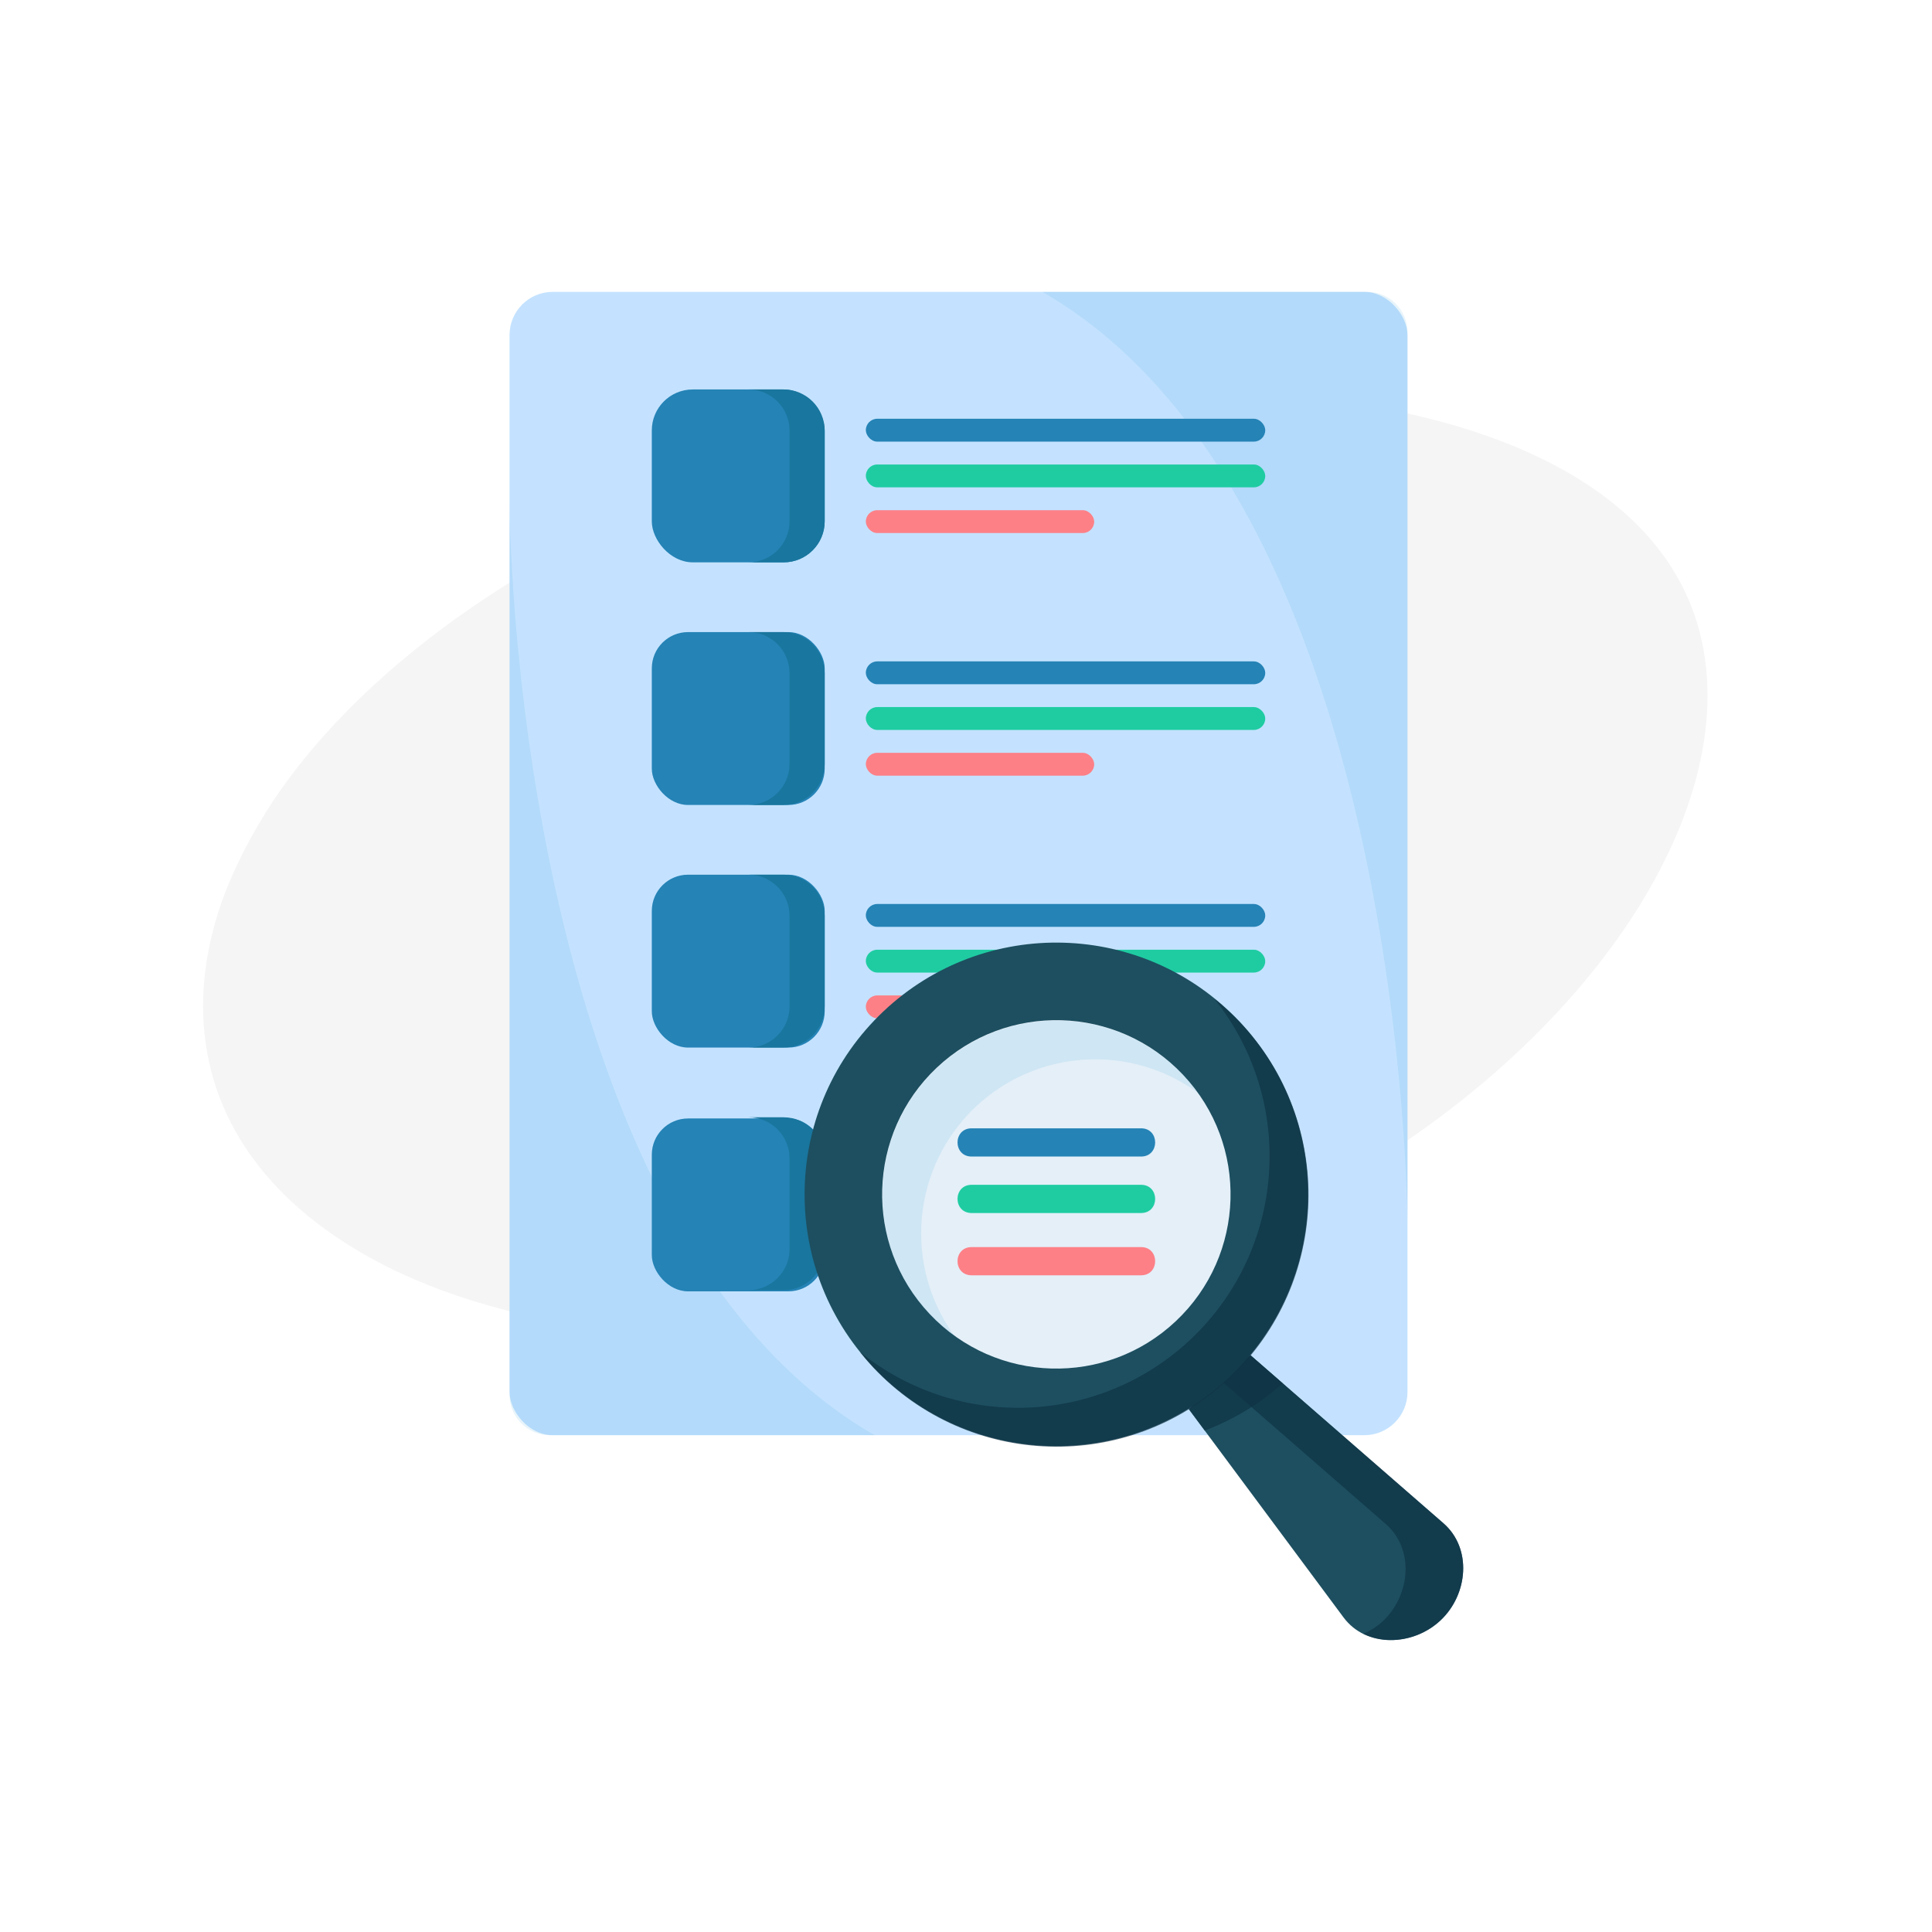 <?xml version="1.0" encoding="UTF-8"?> <svg xmlns="http://www.w3.org/2000/svg" xmlns:xlink="http://www.w3.org/1999/xlink" id="Layer_2" data-name="Layer 2" viewBox="0 0 720 720"><defs><style> .cls-1 { fill: #32a4d6; opacity: .12; } .cls-2 { fill: #1d4f60; } .cls-3 { fill: #0e3344; opacity: .68; } .cls-4 { fill: none; } .cls-5 { fill: #fd8087; } .cls-6 { fill: #e4eff8; } .cls-7 { fill: #19769e; } .cls-8 { fill: #c4e2ff; } .cls-9 { fill: #2583b6; } .cls-10 { fill: #f5f5f5; } .cls-11 { fill: #1fcca2; } .cls-12 { clip-path: url(#clippath); } </style><clipPath id="clippath"><rect class="cls-4" width="720" height="720"></rect></clipPath></defs><g id="Layer_1-2" data-name="Layer 1"><g class="cls-12"><g><path class="cls-10" d="M629.31,223.56c-5.34-12.53-13.68-23.51-24.49-32.95-5.54-4.85-11.75-9.29-18.52-13.34-.42-.25-.84-.5-1.26-.74-49.67-29-129.43-36.94-211.08-24.92-46.27,6.82-93.16,20.05-135.52,39.5-11.32,5.2-22.11,10.69-32.33,16.43-46.86,26.32-82.06,57.9-104.01,90.46-8.6,12.99-15.99,27.47-20.28,40.48-4.52,13.74-6.58,27.34-6.06,40.49,1.47,36.96,23.36,70.31,68.3,92.98,26.68,13.46,59.93,21.81,96.49,25.03,22.91,2.03,49.07,1.87,73.78-.17h0c46.46-4.01,94.62-15.17,139.2-33.55,5.03-2.07,9.98-4.24,14.85-6.48.68-.31,1.35-.63,2.02-.95,10.92-5.1,21.42-10.63,31.47-16.51,99.72-58.32,154.9-151.31,127.46-215.76Z"></path><rect class="cls-8" x="189.89" y="108.77" width="334.64" height="426.09" rx="16.1" ry="16.1"></rect><path class="cls-1" d="M388.46,108.77h121.07c8.28,0,15,6.72,15,15v331.93s-.73-269.01-136.07-346.93Z"></path><path class="cls-1" d="M325.96,534.86h-121.07c-8.28,0-15-6.72-15-15V187.93s.73,269.01,136.07,346.93Z"></path><rect class="cls-9" x="242.91" y="145.14" width="64.43" height="64.43" rx="15.26" ry="15.26"></rect><rect class="cls-9" x="322.67" y="156.06" width="148.85" height="8.52" rx="4.26" ry="4.26"></rect><rect class="cls-11" x="322.67" y="173.1" width="148.85" height="8.52" rx="4.26" ry="4.26"></rect><rect class="cls-5" x="322.67" y="190.13" width="85.11" height="8.52" rx="4.26" ry="4.26"></rect><rect class="cls-9" x="242.91" y="235.56" width="64.43" height="64.43" rx="13.51" ry="13.51"></rect><rect class="cls-9" x="322.67" y="246.48" width="148.85" height="8.52" rx="4.26" ry="4.26"></rect><rect class="cls-11" x="322.67" y="263.51" width="148.85" height="8.52" rx="4.26" ry="4.26"></rect><rect class="cls-5" x="322.67" y="280.55" width="85.11" height="8.52" rx="4.26" ry="4.26"></rect><rect class="cls-9" x="242.91" y="325.97" width="64.43" height="64.43" rx="13.51" ry="13.51"></rect><rect class="cls-9" x="322.67" y="336.89" width="148.85" height="8.52" rx="4.26" ry="4.26"></rect><rect class="cls-11" x="322.67" y="353.93" width="148.85" height="8.52" rx="4.26" ry="4.26"></rect><rect class="cls-5" x="322.67" y="370.96" width="85.11" height="8.52" rx="4.26" ry="4.26"></rect><rect class="cls-9" x="322.67" y="427.74" width="148.85" height="8.52" rx="4.26" ry="4.26"></rect><rect class="cls-11" x="322.67" y="444.78" width="148.85" height="8.52" rx="4.26" ry="4.26"></rect><rect class="cls-5" x="322.67" y="461.82" width="85.11" height="8.52" rx="4.26" ry="4.26"></rect><rect class="cls-9" x="242.91" y="416.82" width="64.43" height="64.43" rx="13.51" ry="13.51"></rect><path class="cls-7" d="M292,145.14h-13.09c8.47,0,15.34,6.87,15.34,15.34v33.75c0,8.47-6.87,15.34-15.34,15.34h13.09c8.47,0,15.34-6.87,15.34-15.34v-33.75c0-8.47-6.87-15.34-15.34-15.34Z"></path><path class="cls-7" d="M292,235.56h-13.09c8.47,0,15.34,6.87,15.34,15.34v33.75c0,8.47-6.87,15.34-15.34,15.34h13.09c8.47,0,15.34-6.87,15.34-15.34v-33.75c0-8.47-6.87-15.34-15.34-15.34Z"></path><path class="cls-7" d="M292,325.97h-13.09c8.47,0,15.34,6.87,15.34,15.34v33.75c0,8.47-6.87,15.34-15.34,15.34h13.09c8.47,0,15.34-6.87,15.34-15.34v-33.75c0-8.47-6.87-15.34-15.34-15.34Z"></path><path class="cls-7" d="M292,416.38h-13.09c8.47,0,15.34,6.87,15.34,15.34v33.75c0,8.47-6.87,15.34-15.34,15.34h13.09c8.47,0,15.34-6.87,15.34-15.34v-33.75c0-8.47-6.87-15.34-15.34-15.34Z"></path><g><path id="path6446" class="cls-2" d="M465.99,505.04l71.93,62.63c10.69,9.31,9.25,26.45-1.05,36.17-10.31,9.73-27.7,10.32-36.16-1.06l-57.69-77.65,22.97-20.1Z"></path><path id="path6448" class="cls-3" d="M465.99,505.04l-22.96,20.1,5.93,7.99c10.68-4.05,20.54-10.01,29.08-17.59l-12.05-10.5Z"></path><path id="path6450" class="cls-3" d="M465.99,505.04l-10.87,9.51,61.33,53.41c10.69,9.31,9.25,26.44-1.06,36.17-2.15,2.03-4.65,3.56-7.27,4.76,8.99,4.42,20.92,2.35,28.76-5.05,10.31-9.73,11.73-26.88,1.04-36.18l-71.93-62.63Z"></path><path id="ellipse6570" class="cls-2" d="M461.91,380.71c35.56,37.69,33.84,97.07-3.85,132.63-37.69,35.56-97.07,33.84-132.63-3.85-35.56-37.69-33.84-97.07,3.85-132.63,37.69-35.56,97.07-33.84,132.63,3.85Z"></path><path id="path6572" class="cls-3" d="M452.57,372.24c30.52,38.14,26.69,93.32-8.82,126.88-34.12,32.13-86.71,34.17-123.21,4.78,1.57,2,3.22,3.93,4.95,5.79,35.58,37.71,94.99,39.44,132.7,3.86,37.7-35.57,39.43-94.98,3.86-132.68-2.96-3.09-6.12-5.97-9.47-8.63h0Z"></path><path id="ellipse6588" class="cls-6" d="M440.89,400.55c24.61,26.08,23.42,67.17-2.66,91.78-26.08,24.61-67.17,23.42-91.78-2.66-24.61-26.08-23.42-67.17,2.66-91.78,26.08-24.61,67.17-23.42,91.78,2.66h0Z"></path><path id="path6596" class="cls-1" d="M396.61,380.37c-17.54-.77-34.65,5.6-47.42,17.65-26.09,24.62-27.29,65.73-2.68,91.82,2.81,2.96,5.88,5.64,9.19,8.02-19.2-26.41-15.81-62.98,7.92-85.41,22.69-21.38,57.37-23.62,82.63-5.34-1.61-2.25-3.36-4.39-5.24-6.41-11.59-12.29-27.52-19.58-44.4-20.33h0Z"></path><g><path id="path5760" class="cls-9" d="M425.23,431.01c7.02,0,7.02-10.53,0-10.52h-63.12c-7.02,0-7.02,10.53,0,10.52h63.12Z" vector-effect="none"></path><path id="path5887" class="cls-11" d="M425.23,452.06c7.02,0,7.02-10.52,0-10.52h-63.12c-7.02,0-7.02,10.52,0,10.52h63.12Z" vector-effect="none"></path><path id="path5887-2" data-name="path5887" class="cls-5" d="M425.23,475.27c7.02,0,7.02-10.52,0-10.52h-63.12c-7.02,0-7.02,10.52,0,10.52h63.12Z" vector-effect="none"></path></g></g></g></g></g></svg> 